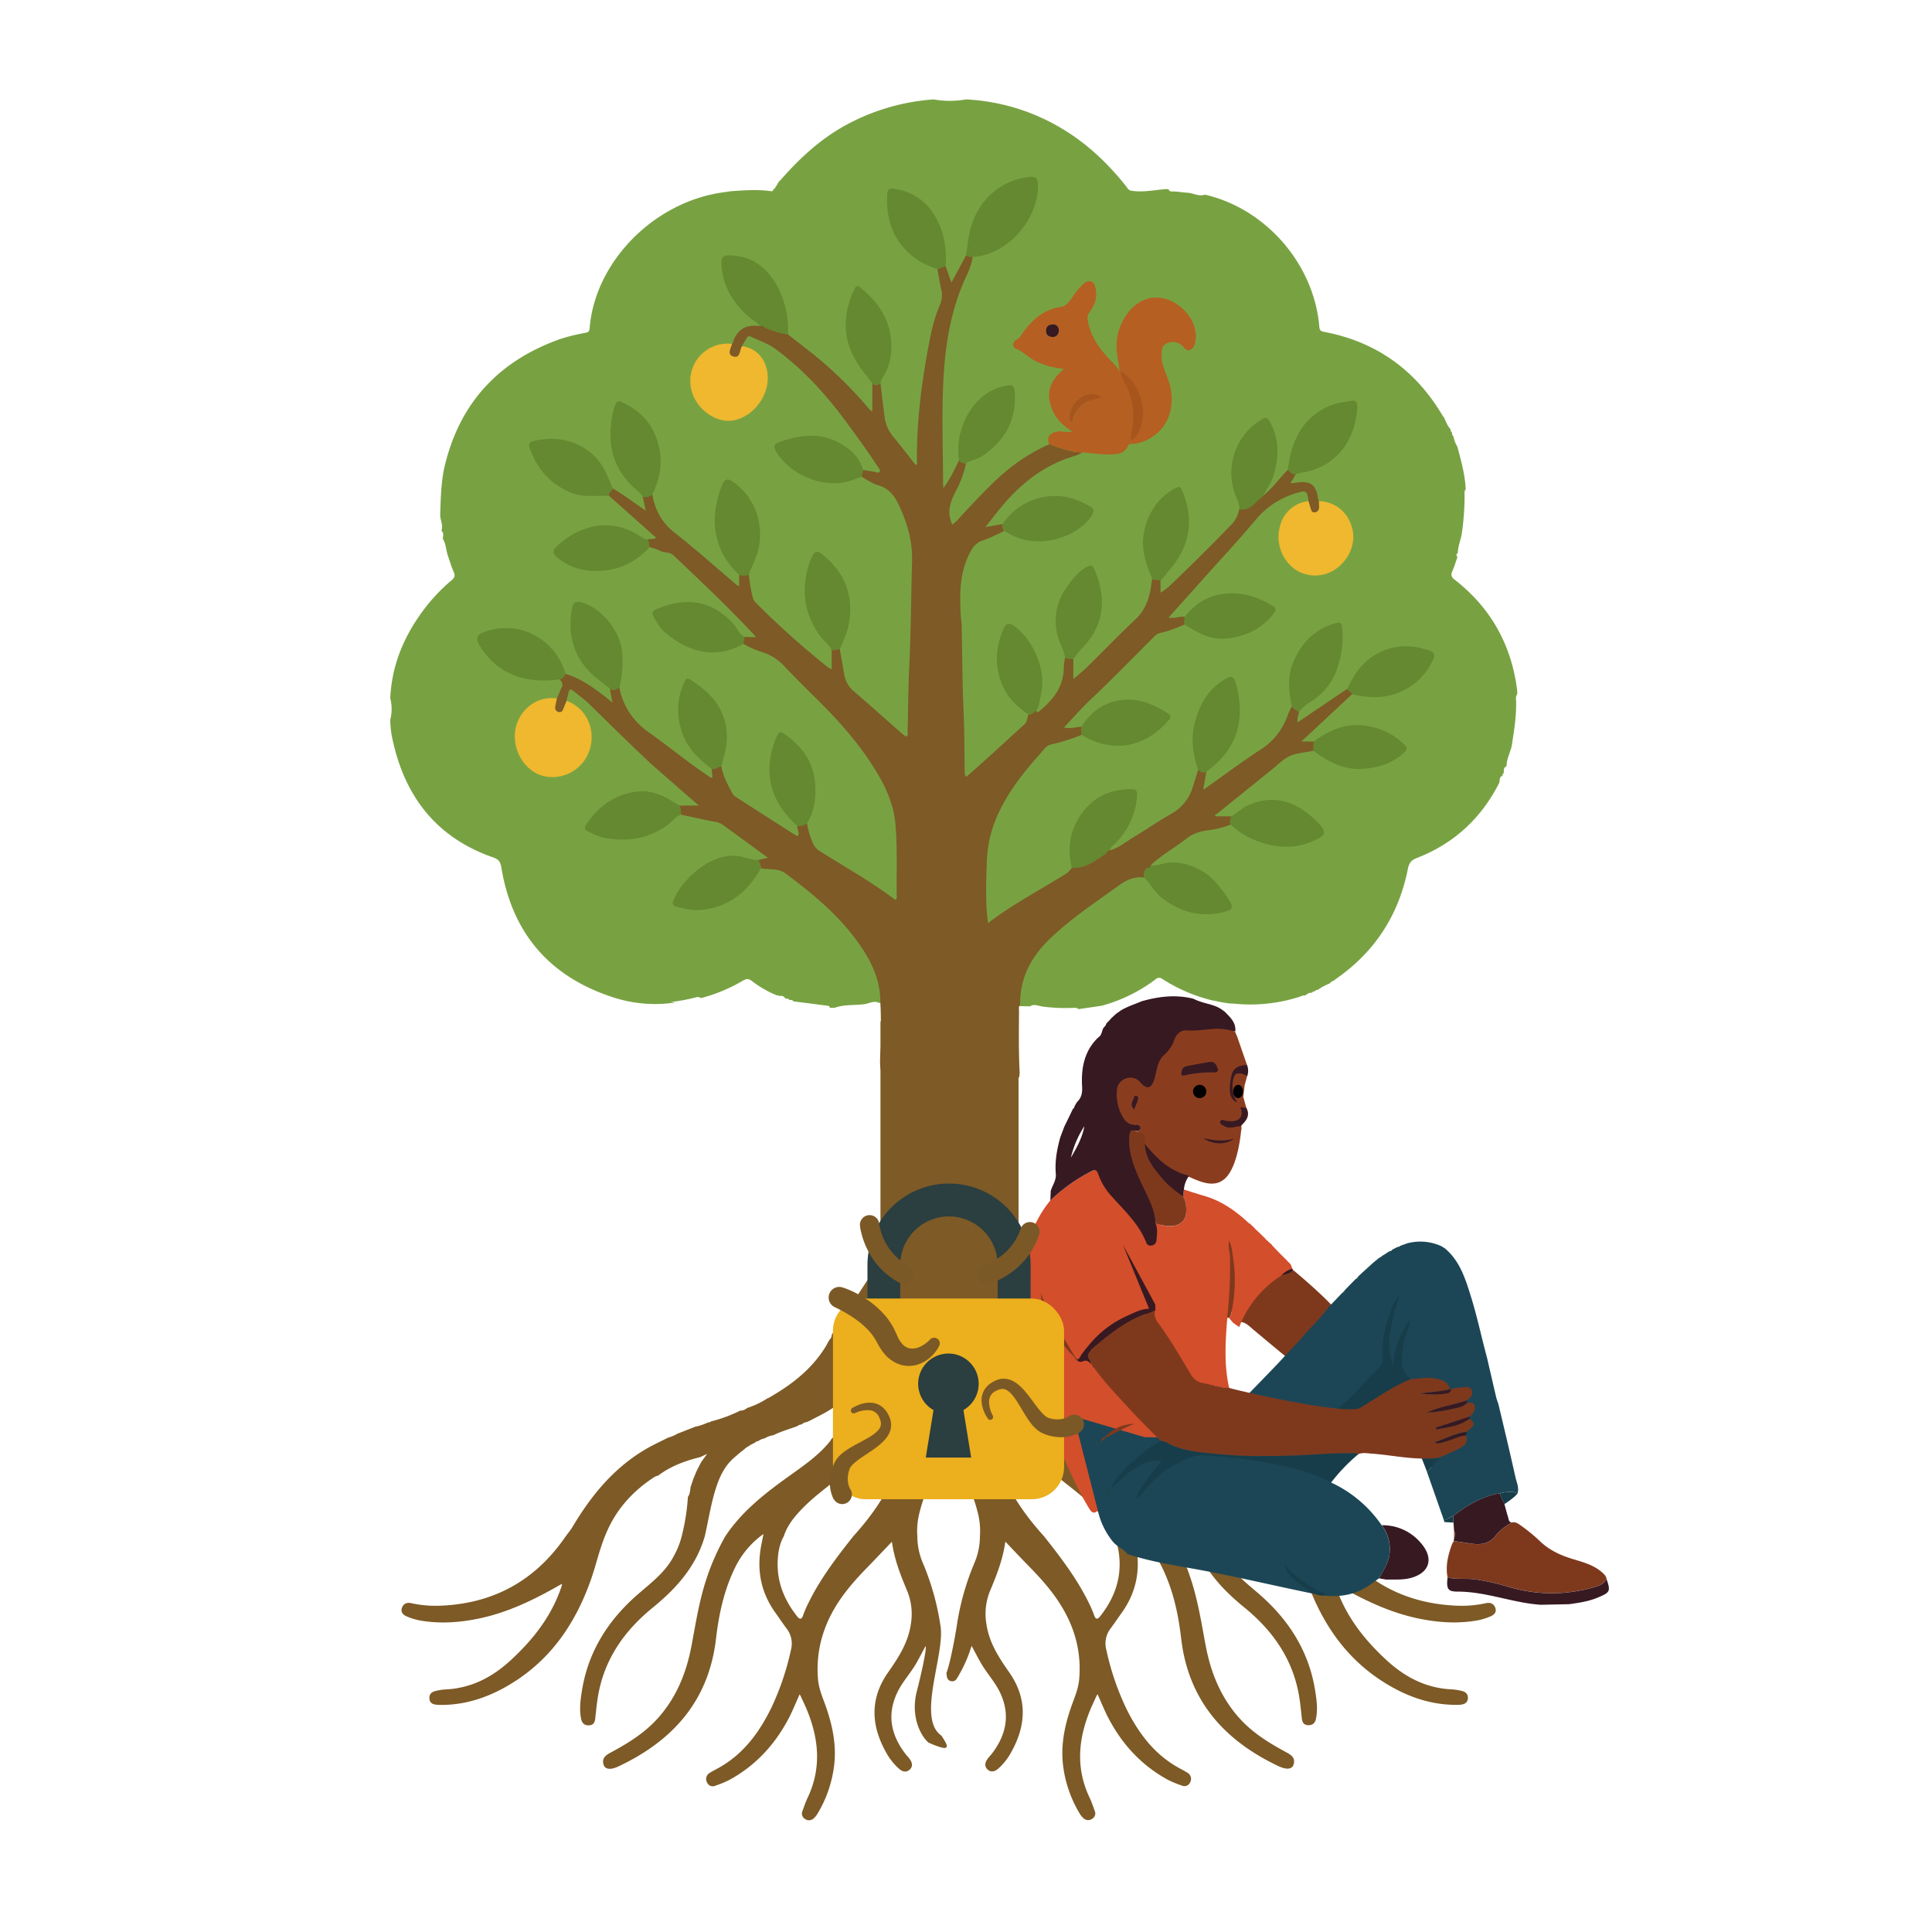 <svg id="Layer_2" data-name="Layer 2" xmlns="http://www.w3.org/2000/svg" viewBox="0 0 1000 1000">
    <defs>
        <style>
            .cls-1 {
                fill: #78a242;
                animation: leafsBounce 5s infinite;
            }

            .cls-2 {
                fill: #648930;
            }

            .cls-3 {
                fill: #efb82f;
            }

            .cls-4 {
                fill: #7d5a26;
            }

            .cls-5 {
                fill: #7e391d;
            }

            .cls-6 {
                fill: #d34e2b;
            }

            .cls-7 {
                fill: #1c4656;
            }

            .cls-8 {
                fill: #371922;
            }

            .cls-9 {
                fill: #8a3d1e;
            }

            .cls-10 {
                fill: #19492a;
            }

            .cls-11 {
                fill: #163d49;
            }

            .cls-12 {
                fill: #371922;
                animation: lipsWiden 5s infinite;
                animation-delay: 2s;
            }

            .cls-13 {
                fill: #2b3e40;
            }

            .cls-14 {
                fill: #ecaf1d;
            }

            .cls-15 {
                fill: #7b5926;
            }

            .cls-16 {
                fill: #b55f23;
            }

            .cls-17 {
                fill: #B55F23;
                animation: tailRotate 5s infinite;
                transform-box: fill-box;
                transform-origin: center;
            }

            .cls-18 {
                fill: #a8551d;
            }

            .cls-19 {
                fill: #371922;
                transform-box: fill-box;
                transform-origin: center;
                animation: eyeMBlink 5s infinite;
                animation-delay: 0.1s;
            }

            .cls-20 {
                fill: 371922;
                transform-box: fill-box;
                transform-origin: center;
                animation: eyeMBlink 5s infinite;
                animation-delay: 0.1s;
            }

            .fall {
                animation: falling 4s infinite;
                animation-delay: 4s;
            }

            @keyframes tailRotate {
                0%, 100% { transform: rotate(0deg); }
                10%, 30%, 50% { transform: rotate(5deg); }
                20%, 40%, 60% { transform: rotate(-5deg); }
              }
              
              @keyframes leafsBounce {
                0%, 100% { transform: translateY(0); }
                15%, 45% { transform: translateY(-5px); }
                30%, 60% { transform: translateY(5px); }
              }
              
              @keyframes eyeSBlink {
                0%, 100% { height: [tinggi-awal]; }
                5% { height: 0; }
                10% { height: [tinggi-awal]; }
                15% { height: 0; }
                20% { height: [tinggi-awal]; }
              }
              
              @keyframes eyeMBlink {
                0%, 100% { transform: scaleY(1); }
                5% { transform: scaleY(0);transform-origin: center; }
                10% { transform: scaleY(1);transform-origin: center; }
                15% { transform: scaleY(0);transform-origin: center; }
                20% { transform: scaleY(1);transform-origin: center; }
              }
              
              @keyframes lipsWiden {
                0%, 100% { width: [lebar-awal]; }
                50% { width: [lebar-lebih]; }
              }

              @keyframes falling {
                0%, 100% { transform:translateY(10px);opacity:1; }
                45% { opacity:1; }
                50% { opacity:0;transform:translateY(400px); }
                51% { transform:translateY(0px); }
                100% { opacity:1; }
              }

        </style>
    </defs>
    <path class="cls-1"
        d="M785.29,359.38c-.87,1-.6,2.23-.57,3.36.26,7.67-1,15.21-2.16,22.74-.61,3.78-2.83,7.16-2.74,11.11h0c-1.71.68-1.43,2.16-1.46,3.53a1.57,1.57,0,0,0-.7,1.41c-1.31.51-1.48,1.61-1.39,2.83-.1,0-.2.07-.2.1a1.83,1.83,0,0,0,.07.46c-9.26,18.44-23.41,31.62-42.66,39.13-2.91,1.13-4.13,2.48-4.77,5.69-4.74,23.92-17.13,43-37.2,56.93-.38.26-.72.58-1.08.87A4.27,4.27,0,0,0,688.3,509h0A31.26,31.26,0,0,0,682,512.4a1.36,1.36,0,0,0-1.43.71c-.57,0-1.14,0-1.4.7a4.56,4.56,0,0,0-3.48,1.42c-1.22-.14-2.26.47-3.36.8a83,83,0,0,1-33.76,3.44c-3.85,0-7.55-1.07-11.3-1.72a85,85,0,0,1-25.59-11,2.66,2.66,0,0,0-3.64.2,81.63,81.63,0,0,1-27.78,13.62l-12,1.76c-1.09-1-2.44-.62-3.69-.62a93.09,93.09,0,0,1-15-.72c-2.13-.34-4.27-1.5-6.44-.11l-77.48-1.75a5.44,5.44,0,0,0-.58,0c-2.69-1.43-5.19.31-7.72.64-5.14.67-10.44.06-15.43,1.88l-2.28,0c-.26-.36-.48-1-.79-1-6.05-.82-12.1-1.57-18.16-2.34l0,0c-.49-.86-1.34-.7-2.12-.75-.52-.8-1.37-.63-2.13-.7-.69-1.63-2.16-1.38-3.51-1.4v0c-.11-.31-.25-.53-.57-.17a54.13,54.13,0,0,1-13.26-7.58c-1.75-1.31-2.84-1.13-4.52-.16a84.23,84.23,0,0,1-21.78,9.07,2.84,2.84,0,0,0-2.64-.39A89.61,89.61,0,0,1,347,518.65l2.65.23a70.05,70.05,0,0,1-33.91-3.21c-32.09-10.9-50.77-33.36-56.27-66.77-.43-2.62-1.23-4.07-4.09-5.06-28.9-10-45.46-30.81-52-60.17A48.94,48.94,0,0,1,202,372.54a22.16,22.16,0,0,0,0-11.06c.68-15.86,6.17-30,15.18-42.93a92.73,92.73,0,0,1,16.44-18.1c1.53-1.29,2.16-2.32,1.24-4.36-1.25-2.75-2.06-5.69-3.06-8.56s-.9-5.84-2.48-8.44a5.05,5.05,0,0,1-.08-.68c.14-1.24.51-2.52-.62-3.54a1.09,1.09,0,0,1,0-.62c.76-2.77-.88-5.3-.78-8,.26-7.67.43-15.36,1.86-22.94,7.46-33.95,27.88-56.41,60.49-67.91a99.26,99.26,0,0,1,12.59-3.09c1.43-.3,2.27-.53,2.4-2.27,2.63-34.22,32.94-65.37,68.93-70.46l4.14-.59.78-.07c6.6-.46,13.19-.92,19.79,0,.78.12,1.39,0,1.47-.94l-.09-.14c1,0,1.12-.8,1.39-1.47a1.46,1.46,0,0,0,.74-1.38c.46,0,.61-.35.69-.76l-.09,0,.76-.77,0,.07.67-.74C414.63,81.13,426,70.75,440,63.59a111.41,111.41,0,0,1,43.25-12.14,47.32,47.32,0,0,0,16.7,0,106.55,106.55,0,0,1,49.8,15.16c12.95,7.74,23.66,17.92,33,29.65.71.9,1.21,2,2.47,2.39,6.08,1.07,12.06-.29,18.07-.76h1.56c.22,1,.94,1.24,1.82,1.22,2.67-.07,5.3.52,7.92.64,3.07.14,5.91,2.15,9.08,1,31.44,7.22,56.32,35.77,59.17,68,.14,1.67.32,2.65,2.4,3,27.25,5.13,47.69,19.93,61.69,43.78a3.14,3.14,0,0,0,.47.5c1,2.17,1.83,4.48,3.51,6.29l-.06,0c0,.61,0,1.19.72,1.44a2.24,2.24,0,0,0,.71,2.06,18.09,18.09,0,0,0,2.19,5.66l-.06-.06c1.87,7.2,3.94,14.36,4.22,21.87-.78.89-.6,2-.57,3a131.48,131.48,0,0,1-1.38,19.43c-.44,3.58-2.1,6.91-2.11,10.56a1.15,1.15,0,0,0-.19,2c-.85,2.41-1.56,4.89-2.6,7.22-.88,2-.71,3.08,1.19,4.56,18.71,14.6,29.4,33.79,32.32,57.33A20.76,20.76,0,0,1,785.29,359.38Z" />
    <path class="cls-2"
        d="M726.93,389.36c-6,5.71-13.33,8-21.33,8.57-10,.76-18.14-3.59-25.79-9.34l.15-4.8c7.34-5.37,15.21-9.09,24.66-8.38a34.89,34.89,0,0,1,22.46,10.19C728.58,387.06,728.28,388.08,726.93,389.36Z" />
    <path class="cls-2"
        d="M741.86,341.27c-4.54,9.7-12,16-22.31,18.64-6.58,1.68-13.2.88-19.75-.55-.07-1.53-2.26-1.37-2.32-2.9,4.6-10.82,12.06-18.58,23.78-21.3,6.26-1.46,12.52-.48,18.6,1.56C742.29,337.53,742.94,339,741.86,341.27Z" />
    <path class="cls-2"
        d="M691.1,348.74A32,32,0,0,1,678.73,363a24.61,24.61,0,0,0-6.35,5.37,8.78,8.78,0,0,1-3.7-2.81c-1.69-7.74-2.4-15.46.79-23,4.22-10,11.16-17,21.84-20,2.62-.75,3.29.18,3.46,2.62A49.94,49.94,0,0,1,691.1,348.74Z" />
    <path class="cls-2"
        d="M678.94,435.63c-9.39,4-19,3.12-28.35-.36A41.27,41.27,0,0,1,637,426.81c-.89-1.44.22-2.85.09-4.28,3.2-1.45,5.49-4.2,8.78-5.68C659,411,670,414.58,680,423.66l1,1C687.16,430.71,687,432.22,678.94,435.63Z" />
    <path class="cls-2"
        d="M629.8,394.94c-1.69,1.6-3.57,3-5.36,4.5-1.7,1-3-.15-4.33-.88-2.44-7.55-3.82-15.21-2-23.1,2.21-9.65,6.49-18,15.2-23.48,4.32-2.71,5.35-2.25,6.65,2.76C643.9,370,641.69,383.7,629.8,394.94Z" />
    <path class="cls-2"
        d="M634.84,471.68c-12.27,3.47-23.2.95-33.28-6.8-3.93-3-6-7.41-9.43-10.71a5.57,5.57,0,0,1,1.32-4.83c1-.1,2.06-.07,2.13-1.49v0c4,.55,7.6-1.74,11.72-1.48A31.26,31.26,0,0,1,630.38,458a61.32,61.32,0,0,1,6.49,9.13C638.32,469.67,637.44,471,634.84,471.68Z" />
    <path class="cls-2"
        d="M588.56,411.35c-.47,9.66-4.31,17.79-10.85,24.8-1.15,1.23-2.94,2-3.18,4h-.1a1.36,1.36,0,0,0-1.31.7l-.69.93c-5.34,3.75-10.57,7.78-17.66,7.37-2-8.48-1.51-16.65,2.81-24.42,6.15-11.05,15.6-16.28,28.16-16.26C587.89,408.47,588.66,409.25,588.56,411.35Z" />
    <path class="cls-2"
        d="M604.39,373.38c-11,12.55-27.48,17.35-44.59,7,0-1.41,0-2.82-.07-4.22,5.44-8.57,13.09-13.69,23.34-14,8-.22,15.06,2.89,21.62,7.2C606.77,370.8,605.58,372,604.39,373.38Z" />
    <path class="cls-2"
        d="M659,317.92c-6.16,7.74-14.35,11.54-24.09,12.58-8.44.91-15.09-3.12-21.79-7.24,0-1.35.07-2.71.11-4.06,4.69-6,10.65-10.12,18.19-11.54,10-1.89,19.16,1,27.7,6.1C661.2,315,660,316.68,659,317.92Z" />
    <path class="cls-2"
        d="M702.52,210.58c-.7,17.11-11,31.48-29.09,34.12a21.09,21.09,0,0,0-2.65.78c-2,.44-2.87-1.41-4.23-2.26,1.78-14.11,6.79-26.18,20.59-32.72,3.74-1.78,7.81-2.29,11.81-3C701.3,207,702.63,207.71,702.52,210.58Z" />
    <path class="cls-2"
        d="M659,246.64c-1.15,3.61-3.58,6.53-5,9.95-1.64,1.5-3.28,3-4.91,4.5-2.15,2-4.58,3.14-7.6,2.53.12-3.29-1.66-6.05-2.63-9a32.27,32.27,0,0,1,14.55-37.74c2.43-1.4,3.12.1,4,1.63C662.33,227.6,662,237,659,246.64Z" />
    <path class="cls-2"
        d="M605.1,295.23c-1.48,1.66-2.47,3.74-4.38,5-1.47,0-3,.19-4.34-.6-2.13-5.18-4.16-10.32-4.66-16-1.08-12.57,5.93-25.92,17.19-31.2,1.88-.88,2.38,0,3,1.52C618.24,269.12,616.05,282.91,605.1,295.23Z" />
    <path class="cls-2"
        d="M560,335.58c-1.62,1.65-3,3.6-4.41,5.41a7.48,7.48,0,0,1-4.25-.63c-.92-4.59-3.51-8.58-4.39-13.22a29.42,29.42,0,0,1,5-22.92c2.84-4.15,5.86-8.09,10.38-10.7,2-1.18,3.13-1.11,4.06,1.06C572.24,308.19,572.68,322.71,560,335.58Z" />
    <path class="cls-2"
        d="M539.14,357.33c-.67,3.52-.92,7.17-2.58,10.46-1.43.65-2.36,2.38-4.28,2-6.22-4.17-11.35-9.21-14-16.47-3.61-9.78-2.88-19.24,1.49-28.54,1-2.15,2.57-2.39,4.59-1.12C534.09,329.79,541.3,346,539.14,357.33Z" />
    <path class="cls-2"
        d="M564.5,267.72c-8.24,11.42-28.07,16.36-41.34,8.94-1.12-.63-2.29-1.18-3.43-1.76a6.31,6.31,0,0,1-.78-3.66,32.37,32.37,0,0,1,20.23-13.76c8.71-2,16.65-.1,24.21,4.19C566.61,263.49,566.69,264.69,564.5,267.72Z" />
    <path class="cls-2"
        d="M508.3,236.14c-2.57,1.73-5.76,2-8.28,3.71a4.12,4.12,0,0,1-3.61-1.61,36.66,36.66,0,0,1,5-24.48c4.11-7,10-11.93,18.09-13.86,4.9-1.17,5.66-.41,5.81,4.56C525.8,218.34,519.57,228.56,508.3,236.14Z" />
    <path class="cls-2"
        d="M537.25,96.05c0,18.18-16.21,36-33.78,36.93a6.28,6.28,0,0,1-3.42-.79c.44-3.1.83-6.22,1.32-9.32C504,106.35,515.5,94,531.86,91.68,536,91.11,537.25,92,537.25,96.05Z" />
    <path class="cls-2"
        d="M489.45,137.75l-4.25,1.49a37.41,37.41,0,0,1-16.33-9.76c-7.85-8.26-10.32-18.33-9.59-29.39.21-3.19,2.75-2.5,4.53-2.19a27.89,27.89,0,0,1,19.72,13.26C488.6,119.37,490.08,128.31,489.45,137.75Z" />
    <path class="cls-2"
        d="M461.32,180.8a29.28,29.28,0,0,1-4,14,9,9,0,0,0-1.6,3.46c-1.36,1.29-2.75,1.5-4.2.15-4.77-6.17-9.85-12.09-12.18-19.83-3.08-10.19-1.56-19.75,3-29.1.75-1.56,1.38-1.9,2.84-.74C455.45,156.94,461.85,167.13,461.32,180.8Z" />
    <path class="cls-2"
        d="M446.68,243.26c-.26,1.17-.53,2.35-.79,3.53a74.44,74.44,0,0,1-8,2.68c-12.85,2.85-28.58-3.85-35.69-15-2.19-3.44-1.83-4.65,1.92-5.93,10.4-3.57,20.84-4.7,30.84,1C440.43,232.59,445,236.83,446.68,243.26Z" />
    <path class="cls-2"
        d="M407.83,173.09c-4.17-.43-8-2-11.88-3.4-.65-1.21-1.79-.9-2.82-.92h0c-1.13-2-3.31-2.85-5-4.28-8.7-7.45-14.24-16.52-14.75-28.28-.13-3.05,1-4.11,4.06-4.05,12.27.24,20.21,6.75,25.51,17.21A47.08,47.08,0,0,1,407.83,173.09Z" />
    <path class="cls-2"
        d="M439.3,323.28c-.87,4.55-2.93,8.57-4.64,12.77l-4.21.75c-.91-3.08-3.75-4.67-5.56-7.08-9-12-10.51-25.06-5.71-39.05.19-.56.42-1.1.66-1.63,1.88-4.06,3-4.42,6.44-1.58C437.55,296.86,442.11,308.68,439.3,323.28Z" />
    <path class="cls-2"
        d="M393.41,277.82c-.06,7.27-3.34,13.23-5.86,19.57a4.88,4.88,0,0,1-5,.09c-14-13-15.16-29.79-9.13-45.57,1.65-4.29,3.18-4.75,6.79-1.95C389.26,257,393.51,266.21,393.41,277.82Z" />
    <path class="cls-2"
        d="M385.37,329.72c-.22,1.18-.45,2.37-.67,3.55-14.73,8.48-29.14,3.78-40.38-5.81-2.63-2.24-4.43-5.39-6.1-8.49-1-1.87-.57-2.86,1.46-3.7,15-6.23,28.67-5,40.11,7.83C381.72,325.25,382.58,328.3,385.37,329.72Z" />
    <path class="cls-2"
        d="M417.7,426.14a6.71,6.71,0,0,1-5,1.41c-14.59-13-18.3-29.41-10.47-46.8.88-2,2.07-2.08,3.58-1,9.22,6.34,15.35,14.64,16.13,26.17C422.44,413,421.63,419.92,417.7,426.14Z" />
    <path class="cls-2"
        d="M393.84,449.37c-6.34,11.61-15.52,19.35-29,21.4-5.1.78-10-.11-14.82-1.53-1.77-.52-2.15-1.48-1.51-3.14,3.9-10,18.05-23.9,32-23.19,4.12.21,7.84,2.31,12,2.15C393.14,446.44,393.93,447.77,393.84,449.37Z" />
    <path class="cls-2"
        d="M376.23,382.53c-.12,4.83-1.77,9.37-2.86,14-1.67.42-3,1.9-5,1.46-6.66-5.1-12.64-10.69-15.38-19-2.95-9-2.69-17.63,1.35-26.2.67-1.43,1.17-2.11,2.82-1.1C368.68,358.81,376.61,368.11,376.23,382.53Z" />
    <path class="cls-2"
        d="M352.51,421.61c-3.06,1.14-4.88,3.91-7.46,5.73-10,7.08-21,8.55-32.75,6.24a34.15,34.15,0,0,1-6.19-2.44c-4-1.68-4.18-2.44-1.75-5.79,6.51-9,15.09-14.69,26.24-15.7,6.61-.6,12.56,2,18.09,5.5,1,.63,2,1.17,3,1.75C352.52,418.39,352.32,420,352.51,421.61Z" />
    <path class="cls-2"
        d="M320.68,355.73c-1.47,1.28-3,2-4.89.77-4.1-3.46-8.71-6.35-12.21-10.49-7.73-9.15-9.58-19.73-7.5-31.25.59-3.26,2.36-3.79,5.31-2.86,11.07,3.49,20.41,15.85,20.81,27.49A64.94,64.94,0,0,1,320.68,355.73Z" />
    <path class="cls-2"
        d="M292.69,348.75a3.34,3.34,0,0,1-2.85,2.86c-15.81,2.23-30.48-1.36-40.18-15.33-4.28-6.14-3.58-8.1,3.6-10C271.63,321.28,288.16,332.69,292.69,348.75Z" />
    <path class="cls-2"
        d="M336.22,283.31c-5.64,5.89-12.3,10.18-20.39,11.55-9.39,1.58-18.44.54-26.37-5.42-3.95-3-3.82-4.59-.06-7.75a41,41,0,0,1,14.8-8.43c9-2.66,17.52-1.37,25.61,3.26,1.8,1,3.3,2.71,5.62,2.64C335.69,280.54,336,281.93,336.22,283.31Z" />
    <path class="cls-2"
        d="M337.61,256a6.06,6.06,0,0,1-4.92,1.27,8.38,8.38,0,0,0-2.63-3.17c-11-9.16-15.51-20.85-13.71-35.09a38.28,38.28,0,0,1,2.1-9.5c.79-2,1.85-2.09,3.49-1.35,10.1,4.61,16.65,12.15,19.14,23.07C343.07,240,341.46,248.14,337.61,256Z" />
    <path class="cls-2"
        d="M317.23,253c-.42,1.38-2.11,2-2.13,3.63-6.49-.21-13.06,1-19.4-1.57-10.9-4.4-17.79-12.38-21.61-23.32-.77-2.21.21-3,2.09-3.45,14.57-3.72,30.49,1.44,37.6,16.67C315,247.55,316.08,250.27,317.23,253Z" />
    <path class="cls-1" d="M401.68,96.37a.06.06,0,0,0,0,0l0,0Z" />
    <path class="cls-1" d="M402.41,95v0h-.08S402.41,95,402.41,95Z" />
    <path class="cls-1" d="M408.55,517.5h0l0,0Z" />
    <path class="cls-1" d="M679.16,513.84s0,0,0,0h0Z" />
    <path class="cls-1" d="M680.55,513.14l0,0h0Z" />
    <path class="cls-1" d="M682,512.43l0,0h0Z" />
    <path class="cls-1" d="M751.54,223.69h0v0Z" />
    <path class="cls-3 fall"
        d="M288.39,361.58c-.3,1.47,4.4,2.6,4.95,1.21,9.5,3.52,14.65,13.36,12.34,23.58a20.28,20.28,0,0,1-21.9,15.74c-9.36-.93-16.63-9.65-17.28-19.64C265.69,370.12,276.21,359.62,288.39,361.58Z" />
    <path class="cls-3"
        d="M378.93,178c-.65,2.34,3.85,3.25,5.1,1.2a14.55,14.55,0,0,1,12.2,9.79c4.37,11.63-4,25.81-16.05,28.51-9.77,2.19-22-6.8-22.85-19A19.31,19.31,0,0,1,378.93,178Z" />
    <path class="cls-3"
        d="M677.31,259.37c.37,1.21,5.42.91,5.38,0,8.47.29,15.18,5.83,17.27,14.25,2,8.26-2.15,17.26-10.23,21.94a18.6,18.6,0,0,1-20.16-1.41,20.75,20.75,0,0,1-7.08-21.71A17.1,17.1,0,0,1,677.31,259.37Z" />
    <path class="cls-4" d="M585.06,227.81l0,2a3.7,3.7,0,0,1-.66.07A2.35,2.35,0,0,1,585.06,227.81Z" />
    <path class="cls-4"
        d="M774,832.32c-.73-2.23-2.53-3-4.76-2.55A58.28,58.28,0,0,1,755,831.14c-27.92-.91-49.87-12.78-65.69-35.86-1.23-1.69-2.59-3.3-3.66-5.08C675,772.38,661.93,757,643,747.5l-6.81-3.37a20.19,20.19,0,0,1-5.26-2.29l0,.08-9.19-3.6.08.08a27.25,27.25,0,0,1-6.38-2.21l.07.08c-.55-.1-1.17,0-1.51-.63l0,.09a75.4,75.4,0,0,1-15.4-5.71l-.18.14a6,6,0,0,1-3.36-1.55l-.07.08a44.66,44.66,0,0,1-10.48-5.12l0,.06a1.09,1.09,0,0,1-.59-.26c-11.89-6.78-22.43-15-29.61-27l-.85-1.67s0,.1,0,.1l-.78-1.39,0,0a3.16,3.16,0,0,1-1.14-2.28l0-.29c-.13-.2-12.57-9.58-24.34-18.46V557.51c.09.12.17.24.26.35a16,16,0,0,0,.31-2.73c-.55-10.46-.4-20.92-.33-31.39,0-1.36-.29-2.81.63-4-.26-14,6.07-25,15.82-34.28,10.7-10.21,23-18.31,35-27,4.1-3,8.16-4.84,13.22-4.26a5.57,5.57,0,0,1,1.32-4.83c1-.1,2.06-.07,2.13-1.49v0c5.69-5.38,12.59-9.14,18.7-13.94,3.46-2.71,7.37-3.78,11.59-4.25A47.07,47.07,0,0,0,637,426.81c-.89-1.44.22-2.85.09-4.28h-7.84l-.43-.83a5.89,5.89,0,0,0,1.24-.59q14-11.3,28.07-22.63c3.09-2.48,5.94-5.54,9.45-7.12,3.74-1.67,8.12-1.91,12.22-2.77l.15-4.8h-6.38l26.22-24.43c-.07-1.53-2.26-1.37-2.32-2.9l-25.81,17.42c-.41-2.38.53-3.86.71-5.47a8.78,8.78,0,0,1-3.7-2.81,42.18,42.18,0,0,0-2.09,4.41,34.09,34.09,0,0,1-14.21,18.05c-10,6.51-19.53,13.67-29.26,20.55l-.26-.26c.53-3,1-5.94,1.58-8.91-1.7,1-3-.15-4.33-.88-.93,3-1.78,6-2.79,9a23.35,23.35,0,0,1-10.91,13.59c-6.72,3.78-13.08,8.21-19.69,12.2-4,2.41-7.59,5.5-12.19,6.8h-.1a1.36,1.36,0,0,0-1.31.7l-.69.93c-5.34,3.75-10.57,7.78-17.66,7.37a11.87,11.87,0,0,1-2.87,3c-13.42,8.46-27.6,15.71-40.49,25.68-1.41-10.68-1-21-.64-31.21a63.55,63.55,0,0,1,4-20.88c5.33-13.81,14.26-25.17,24-36,1.53-1.7,2.82-3.89,5.3-4.42a101.31,101.31,0,0,0,15.7-4.91c0-1.41,0-2.82-.07-4.22-2.84-.08-5.64,1.34-8.92.29,4.73-5,9.06-10,13.87-14.54,11.17-10.49,21.81-21.52,32.66-32.32a6.28,6.28,0,0,1,3.18-2c4.38-.87,8.45-2.66,12.56-4.33,0-1.35.07-2.71.11-4.06-2.61-.31-5.16,1.06-8.32.45l19.87-22.2c8.4-9.41,17.08-18.59,25.12-28.3a43.18,43.18,0,0,1,21.32-14l.7-.2.62-.18c.4-.11.76-.2,1.08-.26l.47-.08a2.12,2.12,0,0,1,2.16.56,1.46,1.46,0,0,1,.17.24,4.06,4.06,0,0,1,.39.95,21.08,21.08,0,0,1,.54,3.15h0c.36,1.22.72,2.42,1.1,3.63s.66,2.43,2.21,2.19,2.3-1.42,2.19-3.05c-.06-.93-.08-1.86-.13-2.79a6.06,6.06,0,0,1-.47-1.31c-1-8.33-5.05-9.3-12.53-8a11.1,11.1,0,0,1-1.68,0l2.78-4.59c-2,.44-2.87-1.41-4.23-2.26-4.24,4.43-7.87,9.43-12.61,13.37-1.64,1.5-3.28,3-4.91,4.5-2.15,2-4.58,3.14-7.6,2.53a15.11,15.11,0,0,1-4.51,8.44q-14.7,15.22-30,29.83a33,33,0,0,1-6.18,4.95v-6.61c-1.47,0-3,.19-4.34-.6-.3,2-.52,3.93-.91,5.87-1.14,5.69-3.15,10.79-7.62,15-8.59,8.07-16.77,16.58-25.18,24.85-2.09,2.05-4.42,3.88-7.1,6.22V341a7.48,7.48,0,0,1-4.25-.63,33.49,33.49,0,0,0-.68,4.85c0,9.9-5.25,16.87-12.53,22.73-.55.45-1.2,1.56-1.55-.15-1.43.65-2.36,2.38-4.28,2-.33,1-.41,2-.71,3a5.88,5.88,0,0,1-.38.95,3.47,3.47,0,0,1-.38.59,3.88,3.88,0,0,1-.52.56c-5.47,4.92-10.85,9.95-16.3,14.9-4.56,4.12-9.18,8.19-13.79,12.3a2.75,2.75,0,0,1-.84-2.5c-.21-10.64-.13-21.27-.61-31.91-.67-14.83-.66-29.69-1-44.53,0-.93-.25-1.86-.31-2.79-.77-11.72-1.05-23.33,4.57-34.27,1.6-3.09,3.36-5.26,6.79-6.39,3.75-1.24,7.27-3.17,10.89-4.8a6.31,6.31,0,0,1-.78-3.66L510,272.83h0l2-2.51.62-.78,1.55-2,1.48-1.86.72-.91c9.34-11.81,20.32-21.48,34.58-27,3.13-1.22,6.51-1.84,9.43-3.61-6.09,0-11.66-2.25-17.27-4.24a95.12,95.12,0,0,0-12,6.45C518.57,244.06,509,254.93,499,265.44c-2,2.15-3.88,4.51-6.06,6.1-3.05-6.22-1.14-11.68,1.76-17.29a51.66,51.66,0,0,0,5.29-14.4,4.12,4.12,0,0,1-3.61-1.61c-2.27,4.71-4.43,9.49-8.11,14.42-.1-1.58-.16-2.15-.16-2.71,0-19.53-.89-39.06.53-58.57,1.09-15.12,3.74-29.85,9.56-43.95,1.94-4.72,4.6-9.23,5.24-14.45a6.28,6.28,0,0,1-3.42-.79c-2.44,4.54-4.88,9.07-7.58,14.11l-3-8.55-4.25,1.49c.62,3.33,1.14,6.68,1.87,10a12.85,12.85,0,0,1-.51,8.46c-3.16,7.21-4.75,14.92-6.17,22.63-3.61,19.68-6.13,39.48-5.73,59.55,0,.24-.32.49-.62.92-3.87-4.92-7.56-9.74-11.41-14.44a19.78,19.78,0,0,1-4.69-10c-.77-6-1.47-12.05-2.21-18.08-1.36,1.29-2.75,1.5-4.2.15V213a13.68,13.68,0,0,1-1.48-1.11A210.48,210.48,0,0,0,420.5,183c-4.2-3.33-8.45-6.61-12.67-9.91-4.17-.43-8-2-11.88-3.4-.65-1.21-1.79-.9-2.82-.92h0a16.18,16.18,0,0,0-5.46.11,9.74,9.74,0,0,0-5.31,2.91c-.2.22-.4.45-.59.69a14.15,14.15,0,0,0-2.32,4.56,5.51,5.51,0,0,1-.51.91c-.66,2.34-2.79,5.59.68,6.58,3.64,1,3.16-3.33,4.42-5.38.77-1.31,1.54-2.61,2.3-3.92.5-.86,1-1.58,2.2-1,4.2,2,8.67,3.37,12.52,6.17,13.81,10.07,25.25,22.38,35.46,36,6.23,8.32,12.29,16.74,18,25.44.47.73,1.44,1.54.71,2.45-.54.68-1.52.16-2.31,0-2.07-.38-4.13-.72-6.2-1.07-.26,1.17-.53,2.35-.79,3.53,2.78,1.48,5.41,3.52,8.38,4.34,5.78,1.59,8.69,5.45,11.07,10.6,4.27,9.26,7,18.56,6.71,29-.53,18-.59,36-1.44,53.95-.54,11.32-.58,22.67-.88,34,0,.85.43,1.87-.66,2.63a18.69,18.69,0,0,1-2-1.35c-8.42-7.4-16.77-14.89-25.27-22.21a14.41,14.41,0,0,1-4.94-9c-.71-4.25-1.48-8.5-2.22-12.75l-4.21.75v9.82c-1.26-.81-2-1.17-2.57-1.66a439.53,439.53,0,0,1-36.67-32.88,6,6,0,0,1-1.66-3,87.32,87.32,0,0,1-2-11.69,4.88,4.88,0,0,1-5,.09v6.06a11.14,11.14,0,0,1-1.3-.73c-10.71-9.07-21.16-18.46-32.2-27.09-6.67-5.21-10-11.74-11.45-19.7a6.06,6.06,0,0,1-4.92,1.27c.46,2.13.92,4.26,1.53,7.11-6.05-4.06-11.26-8.17-17-11.45-.42,1.38-2.11,2-2.13,3.63l24.55,21.88c-1.7,1-3,.47-4.22.7.26,1.38.53,2.77.79,4.15a28.7,28.7,0,0,1,5.27,1.8c2.26,1.28,5.08.47,7.16,2.46,14.43,13.76,29,27.35,42.51,42.07l-.27.27-5.52-.19c-.22,1.18-.45,2.37-.67,3.55a45,45,0,0,0,9.59,4.27A26.65,26.65,0,0,1,406,344.86c6.33,6.73,13,13.17,19.51,19.72,10.45,10.46,20,21.63,27.78,34.29,5.24,8.56,9.28,17.49,10.18,27.72,1.08,12.17.52,24.34.66,36.51,0,.83.46,1.88-.81,2.64-12.34-9.45-26-16.94-39.12-25.29a8.76,8.76,0,0,1-3.54-4.24,47.23,47.23,0,0,1-3-10.07,6.71,6.71,0,0,1-5,1.41c-.16,1.7,1.23,3.28.44,5.2a9.9,9.9,0,0,1-1.66-.66q-15.33-9.78-30.63-19.62a5.21,5.21,0,0,1-1.67-1.76c-2.47-4.5-4.88-9-5.83-14.16-1.67.42-3,1.9-5,1.46l.48,4.44c-1.21.29-1.82-.59-2.54-1.07-10.56-7.08-20.37-15.19-30.71-22.55a36.26,36.26,0,0,1-15-23.1c-1.47,1.28-3,2-4.89.77l1.37,7.14c-7.85-6.31-15.25-12.16-24.47-14.89a3.34,3.34,0,0,1-2.85,2.86c.87,1.19,1.93,2.27,1.11,4-.94,1.95-1.72,4-2.57,6-.3,1.47-.67,2.92-.86,4.4a2.15,2.15,0,0,0,1.85,2.51c1.31.32,1.9-.51,2.32-1.54.56-1.38,1.1-2.77,1.64-4.16.33-1.36.68-2.72,1-4.08.4-1.72.91-2.51,2.72-1,2.72,2.2,5.58,4.22,8.1,6.69,9.44,9.25,18.88,18.52,28.47,27.62,5.25,5,10.79,9.66,16.23,14.45,3.87,3.42,7.79,6.78,12,10.47H351.72c.8,1.49.6,3.12.79,4.71h0l4.19.9,8.38,1.8,4.2.86a11.25,11.25,0,0,1,4.62,1.51c7.71,5.61,15.4,11.24,23.55,17.2l-4.93,1.17c.62,1.38,1.41,2.71,1.32,4.31,4.2.82,9.05-.09,12.54,2.5,16.12,12,31.46,24.8,42,42.34,4.57,7.64,7.42,15.86,7.29,24.91h0c.19,3.18.25,6.34.26,9.51h-.2v12.6c-.08,2.86-.17,5.72-.23,8.58.07,1.51.15,3,.23,4.51v97.91l-25.24,38.57,0,.29a3.16,3.16,0,0,1-1.14,2.28l0,0-.78,1.39s0-.1,0-.1l-.85,1.67c-7.18,12-17.72,20.21-29.61,27a1.09,1.09,0,0,1-.59.26l0-.06A44.66,44.66,0,0,1,387,728.69l-.07-.08a6,6,0,0,1-3.36,1.55l-.18-.14a75.4,75.4,0,0,1-15.4,5.71l0-.09c-.34.6-1,.53-1.51.63l.07-.08a27.25,27.25,0,0,1-6.38,2.21l.08-.08-9.19,3.6,0-.08a20.19,20.19,0,0,1-5.26,2.29L339,747.5c-18.91,9.52-32,24.88-42.59,42.7-1.07,1.78-2.43,3.39-3.66,5.08-15.82,23.08-37.77,35-65.69,35.86a58.28,58.28,0,0,1-14.29-1.37c-2.23-.49-4,.32-4.76,2.55s.75,3.6,2.57,4.35a32.14,32.14,0,0,0,6.34,2c10.51,1.93,20.95,1.2,31.35-1,15.08-3.21,28.7-9.91,41.93-17.53l.75-.17-.18.8c-5.06,15.45-14.66,27.74-26.47,38.61-9.64,8.87-20.58,14.49-33.85,15.08a28.28,28.28,0,0,0-5.17.83c-2.1.49-3.26,1.88-3,4.09s1.88,2.81,3.76,3c.7.07,1.41.07,2.11.08,13.79.05,26.18-4.5,37.66-11.75,19.88-12.54,32.15-30.9,39.91-52.68,2.79-7.82,4.49-16,7.72-23.65,5.15-12.77,13.89-22.51,25.35-29.93a8.42,8.42,0,0,1,1.9-.69c6.49-4.93,13.94-7.64,21.75-9.56l3.59-1.68-2.45,3.35-.63.83.11-.11c-.24.46-.49.92-.74,1.38s-.49.92-.73,1.39-.51,1-.76,1.51l.06-.1-.74,1.52.08-.08-1.5,3.57.08-.06c-.49,1.43-1,2.86-1.46,4.28l.09-.08c-.28,1.72-.3,3.51-1.47,5l.08.08a111,111,0,0,1-3.2,20.16,41.79,41.79,0,0,1-4,10.08c-4.41,8.61-12.06,14.15-19.09,20.32-15.08,13.23-25.29,29.34-28.53,49.41-.77,4.84-1.45,9.74-.46,14.66.44,2.23,1.71,3.53,4.14,3.4s3-1.67,3.22-3.79c.48-4.52.91-9.08,1.81-13.53,3.64-18.06,13.86-32.15,27.79-43.5,12.36-10.06,22.54-21.4,27.05-37,2.1-9.06,3.38-18.32,6.52-27.13,2-5.56,4.82-10.59,9.57-14.32l.93-.85,1.44-1.21,1.29-1-.07.12.82-.77-.08.12.83-.73c.43-.3.86-.58,1.29-.87l0,.14.81-.64,1.45-.79-.09.07,1.41-.72c.34-.58.94-.61,1.51-.7a8.34,8.34,0,0,1,3.48-1.47l-.07.07a9.86,9.86,0,0,1,4.18-1.61l0,.09c4.06-2.09,8.48-3.26,12.73-4.86a3.22,3.22,0,0,1,2.05-.82l-.05.06a5.85,5.85,0,0,1,2.9-1.38l-.07.08,1.52-.72-.08.05,1.49-.74-.08,0,1.48-.76-.07.05,1.48-.76,1.29-.68,1.49-.81-.11.07c.47-.24.93-.49,1.39-.74l2.25-1.37-.08.06,2.2-1.39,1.28-.76c.71-.47,1.42-.94,2.13-1.39l5.95-4.32a38.77,38.77,0,0,1-3.63,10.86l.07-.07a4.93,4.93,0,0,1-1.33,2.92,4.49,4.49,0,0,1-1.44,2.81l-.71,1.3c-.13.57-.21,1.17-.82,1.46l.05-.07-.72.85.1-.1a1.73,1.73,0,0,1-.88,1.42l-.51.67-.86.8.13-.07-.75.84.16.07a.59.59,0,0,1-.34.41c-5.75,7.23-13.3,12.38-20.68,17.68-12.58,9-24.79,18.38-33.5,31.5a120.22,120.22,0,0,0-10,22.77c-3.59,11.06-5.36,22.51-7.5,33.87-2.65,14.07-7.83,26.9-17.55,37.69-6.72,7.44-15,12.62-23.7,17.3-2.67,1.45-5.4,2.89-4.26,6.62.72,2.38,3.45,2.88,7.74.86,28.22-13.33,46.73-34,50.46-66.19,1.54-13.16,4.38-26.08,10.51-38a45.86,45.86,0,0,1,14.05-16.09c-.47,2.38-.81,4.08-1.14,5.78-2.46,12.57-.33,24.2,7.13,34.73,2,2.77,3.85,5.6,5.89,8.31A12.74,12.74,0,0,1,409.39,854a138.12,138.12,0,0,1-10.26,30.18c-6.32,12.83-14.59,24-27.48,31.05-1.43.79-2.91,1.51-4.28,2.42a3.61,3.61,0,0,0-1.43,4.9,3.2,3.2,0,0,0,4.42,1.69,52.67,52.67,0,0,0,6.82-2.78c13.83-7.45,24-18.49,31.21-32.35,2-3.89,3.64-8,5.46-12.06a3.53,3.53,0,0,1,.49.64c1,2.23,2.1,4.45,3.05,6.71,6.45,15.32,8,30.69.59,46.21-1.05,2.21-1.81,4.56-2.66,6.86a3.19,3.19,0,0,0,1.33,4,3.47,3.47,0,0,0,4.53-.31A9.22,9.22,0,0,0,423,939a63.18,63.18,0,0,0,8.84-26c1.15-11.09-1.35-21.62-5.18-31.92-1.43-3.84-2.9-7.69-3.25-11.81-1.16-13.52,2.07-26,9-37.58C437.06,824,443,817.34,449.2,811c4.11-4.21,8.13-8.5,12.45-13,1.29,9.29,4.54,17.44,7.93,25.51a31.44,31.44,0,0,1,1.87,17.17c-1.37,9.51-6.38,17.25-11.71,24.85-9.5,13.51-9,27.31-1.22,41.29a31.6,31.6,0,0,0,6.93,8.79c1.59,1.36,3.59,2,5.4.34s1.32-3.62.06-5.41c-.73-1.05-1.68-1.94-2.46-3-7.36-9.75-9.43-20.18-4-31.54,2.65-5.53,6.92-10,9.93-15.31,1.57-2.75,3-5.58,4.73-8.73.75,2.15-3.89,21-4.36,22.65-3.91,14.13,2.24,24.38,5.88,27.38,12.14,5.36,10.43,2.14,6.64-3.64-12.91-8.84,1.87-41.86-.45-56.63a133.5,133.5,0,0,0-9.25-32.95,35.42,35.42,0,0,1-2.76-13.66,37.86,37.86,0,0,1,1.4-13.22c2.54-10.07,7.48-19.17,11.55-28.62a23.44,23.44,0,0,1,2.28-6l-.08.09c.34-1.26.68-2.52,1.06-3.9l.11.47c.33,1.2.63,2.32.93,3.43l-.08-.09a23.44,23.44,0,0,1,2.28,6c4.07,9.45,9,18.55,11.55,28.62a37.86,37.86,0,0,1,1.4,13.22,35.42,35.42,0,0,1-2.76,13.66,133.5,133.5,0,0,0-9.25,32.95c-.84,5.36-3.43,19.48-5.36,24.27l.31,2a2.74,2.74,0,0,0,5,1A72.34,72.34,0,0,0,501,857.35c.65-1.62,1.16-3.3,1.91-5.45,1.7,3.15,3.16,6,4.73,8.73,3,5.3,7.28,9.78,9.93,15.31,5.44,11.36,3.37,21.79-4,31.54-.78,1-1.73,1.92-2.46,3-1.26,1.79-1.7,3.74.06,5.41s3.81,1,5.4-.34a31.6,31.6,0,0,0,6.93-8.79c7.78-14,8.28-27.78-1.22-41.29-5.33-7.6-10.34-15.34-11.71-24.85a31.44,31.44,0,0,1,1.87-17.17c3.39-8.07,6.64-16.22,7.93-25.51,4.32,4.54,8.34,8.83,12.45,13,6.22,6.39,12.14,13,16.76,20.7,7,11.58,10.2,24.06,9,37.58-.35,4.12-1.82,8-3.25,11.81-3.83,10.3-6.33,20.83-5.18,31.92a63.18,63.18,0,0,0,8.84,26,9.22,9.22,0,0,0,1.81,2.13,3.47,3.47,0,0,0,4.53.31,3.19,3.19,0,0,0,1.33-4c-.85-2.3-1.61-4.65-2.66-6.86-7.41-15.52-5.86-30.89.59-46.21,1-2.26,2-4.48,3.05-6.71a3.53,3.53,0,0,1,.49-.64c1.82,4.06,3.44,8.17,5.46,12.06,7.19,13.86,17.38,24.9,31.21,32.35a52.67,52.67,0,0,0,6.82,2.78,3.2,3.2,0,0,0,4.42-1.69,3.61,3.61,0,0,0-1.43-4.9c-1.37-.91-2.85-1.63-4.28-2.42-12.89-7.05-21.16-18.22-27.48-31.05A138.12,138.12,0,0,1,572.65,854a12.74,12.74,0,0,1,2.27-11.22c2-2.71,3.93-5.54,5.89-8.31,7.46-10.53,9.59-22.16,7.13-34.73-.33-1.7-.67-3.4-1.14-5.78A45.86,45.86,0,0,1,600.85,810c6.13,12,9,24.87,10.51,38,3.73,32.14,22.24,52.86,50.46,66.19,4.29,2,7,1.52,7.74-.86,1.14-3.73-1.59-5.17-4.26-6.62-8.68-4.68-17-9.86-23.7-17.3-9.72-10.79-14.9-23.62-17.55-37.69-2.14-11.36-3.91-22.81-7.5-33.87a120.22,120.22,0,0,0-10-22.77c-8.71-13.12-20.92-22.48-33.5-31.5-7.38-5.3-14.93-10.45-20.68-17.68a.59.59,0,0,1-.34-.41l.16-.07-.75-.84.13.07-.86-.8-.51-.67a1.73,1.73,0,0,1-.88-1.42l.1.1-.72-.85,0,.07c-.61-.29-.69-.89-.82-1.46l-.71-1.3a4.49,4.49,0,0,1-1.44-2.81,4.93,4.93,0,0,1-1.33-2.92l.07.07a38.77,38.77,0,0,1-3.63-10.86l6,4.32c.71.45,1.42.92,2.13,1.39l1.28.76,2.2,1.39-.08-.06,2.25,1.37c.46.25.92.5,1.39.74l-.11-.07,1.49.81,1.29.68,1.48.76-.07-.05,1.48.76-.08,0,1.49.74-.08-.05,1.52.72-.07-.08a5.85,5.85,0,0,1,2.9,1.38l0-.06a3.22,3.22,0,0,1,2,.82c4.25,1.6,8.67,2.77,12.73,4.86l0-.09a9.86,9.86,0,0,1,4.18,1.61l-.07-.07a8.34,8.34,0,0,1,3.48,1.47c.57.09,1.17.12,1.51.7l1.41.72-.09-.07,1.45.79.81.64,0-.14,1.29.87.83.73-.08-.12.82.77-.07-.12,1.29,1,1.44,1.21.93.85c4.75,3.73,7.59,8.76,9.57,14.32,3.14,8.81,4.42,18.07,6.52,27.13,4.51,15.65,14.69,27,27,37,13.93,11.35,24.15,25.44,27.79,43.5.9,4.45,1.33,9,1.81,13.53.23,2.12.81,3.65,3.22,3.79s3.7-1.17,4.14-3.4c1-4.92.31-9.82-.46-14.66-3.24-20.07-13.45-36.18-28.53-49.41-7-6.17-14.68-11.71-19.09-20.32a41.79,41.79,0,0,1-4-10.08,111,111,0,0,1-3.2-20.16l.08-.08c-1.17-1.44-1.19-3.23-1.47-5l.09.08c-.48-1.42-1-2.85-1.46-4.28l.08.06-1.5-3.57.08.08-.74-1.52.06.1c-.25-.5-.51-1-.76-1.51s-.49-.92-.73-1.39-.5-.92-.74-1.38l.11.11-.63-.83L616,752.49l3.59,1.68c7.81,1.92,15.26,4.63,21.75,9.56a8.42,8.42,0,0,1,1.9.69c11.46,7.42,20.2,17.16,25.35,29.93,3.23,7.67,4.93,15.83,7.72,23.65,7.76,21.78,20,40.14,39.91,52.68,11.48,7.25,23.87,11.8,37.66,11.75.7,0,1.41,0,2.11-.08,1.88-.19,3.47-.9,3.76-3s-.86-3.6-3-4.09a28.28,28.28,0,0,0-5.17-.83c-13.27-.59-24.21-6.21-33.85-15.08-11.81-10.87-21.41-23.16-26.47-38.61l-.18-.8.75.17c13.23,7.62,26.85,14.32,41.93,17.53,10.4,2.21,20.84,2.94,31.35,1a32.14,32.14,0,0,0,6.34-2C773.26,835.92,774.75,834.58,774,832.32ZM467.27,748.64c-.67,1.78-.34,3.86-1.67,5.44,0,3.72-1.78,6.93-3.19,10.19-5,11.58-12.34,21.62-20.76,30.91-8.63,10.9-17.06,21.94-23.21,34.5a58,58,0,0,0-2.76,6.44c-.79,2.33-1.83,2.1-3.08.51-6.6-8.32-10.47-17.69-10.07-28.41.16-4.49.88-9.05,3.19-13.12,1.79-5.59,5.43-10,9.39-14.11,6.58-6.85,14.43-12.21,21.64-18.32A107.13,107.13,0,0,0,462,731.18a1,1,0,0,0,.26-.57h0c.52-.91,1-1.82,1.57-2.73l-.25-.19.25.17h0c.24-.45.48-.89.73-1.33l0,0c.12-.31.24-.62.35-.93a1.08,1.08,0,0,0,.09-.53l.9-.8c.17.21.35.41.53.62.4,3,.8,6.11,1.21,9.16A70.74,70.74,0,0,1,467.27,748.64Zm78,14c7.21,6.11,15.06,11.47,21.64,18.32,4,4.14,7.6,8.52,9.39,14.11,2.31,4.07,3,8.63,3.19,13.12.4,10.72-3.47,20.09-10.07,28.41-1.25,1.59-2.29,1.82-3.08-.51a58,58,0,0,0-2.76-6.44c-6.15-12.56-14.58-23.6-23.21-34.5-8.42-9.29-15.77-19.33-20.76-30.91-1.41-3.26-3.19-6.47-3.19-10.19-1.33-1.58-1-3.66-1.67-5.44-.95-.31-1.06-1.15-1.21-1.95-.11-.61-.19-1.22-.27-1.83l.06-.31h-.11c-.82-6.48.11-12.87,1.57-19.21,0-.22.58-.32.89-.47s.36-.41.53-.62l.9.8a1.08,1.08,0,0,0,.09.53c.11.31.23.62.35.93l0,0c.87.1,1,.63.73,1.33l.26-.17-.25.19c1.4.41,1.59,1.52,1.58,2.73.1,0,.25,0,.25.07a4.15,4.15,0,0,1,0,.49A107.13,107.13,0,0,0,545.29,762.67Z" />
    <path class="cls-5" d="M533.23,766a1.39,1.39,0,0,1-1.38-.68h0a1.33,1.33,0,0,1,1.37.7Z" />
    <path class="cls-5" d="M533.21,766l.69.69,0,0-.69-.68Z" />
    <path class="cls-5" d="M533.9,766.73l.23.12-.21-.15Z" />
    <path class="cls-5"
        d="M694.07,681.05c-4.48,5.94-11.36,9-16.23,14.63-2.86,3.29-7.1,5.1-10.13,8.25-4.76-3.81-14.39-11.88-19.07-15.79-2.65-2.22-4.95-4.92-9-3.49-.3.1-.79-.33-1.19-.52,4.42-11.3,12-20.13,22.22-26.84l.87-.73,0,0a13.55,13.55,0,0,0,5-1.48C673.68,660.82,688.51,673.61,694.07,681.05Z" />
    <path class="cls-6" d="M665.44,651.67l0,0,0,0Z" />
    <path class="cls-6" d="M657.12,642.71l-.1.2h0Z" />
    <path class="cls-6"
        d="M668.92,656.65c-.23-.63-.46-1.26-.7-1.9l-.73-1,0,.1c-.25-.26-.5-.52-.76-.77l.08.07-.76-.77.07.08-.71-.75-.69-.67-.71-.73.06.06-.78-.74L660,646.23l-.72-.76c-.22-.22-.43-.45-.64-.67l-.93-1.19h0c-.46,0-.67-.25-.7-.69a.63.63,0,0,1-.69-.68v0a1.46,1.46,0,0,1-1.18-.93L653.79,640l-.73-.73L649.63,636l-.75-.81.07.08c-.26-.25-.52-.5-.77-.76l.07.08-.78-.75.08.08-.79-.76,0,.12a.74.74,0,0,1-.53-.34c-6.72-6.26-14.09-11.44-23.06-14-3.49-1-6.94-2.16-10.4-3.25-.15,1.21-.29,2.41-.43,3.62,2,3,2.31,9.74.3,12.29-2.8,3.56-6.76,3.29-10.67,2.7-1.32-.19-5.52-2.14-6.82-2.51a15.58,15.58,0,0,1,1.28,8c-.12,1.46-.49,1.8-2.07,2.07-1.36.22.07-.48-.39-1.64-3.8-9.67-10.35-15-17-22.5-3-3.4-3.81-6.46-5.25-10.71-.79-2.35-5.09-1.65-7-.68a89.14,89.14,0,0,0-21.12,15.07c-9.89,12.19-13.88,26.35-14.11,41.82-.21,14.14,1.91,28,5.09,41.69a297.39,297.39,0,0,0,19.57,57.5,180.55,180.55,0,0,0,9.35,18c1.11,1.84,2.31,3.76,4.74,1.44a26.91,26.91,0,0,1,3.56-6.93l.49-.72h.05a1.44,1.44,0,0,1,.79-1.3h0a2.85,2.85,0,0,1,1.32-2.11h0l.62-.74V770c3.65-6.75,9.18-11.84,15-16.66a63.31,63.31,0,0,1,10.68-7.39l27.61-28.66a33.27,33.27,0,0,0,7.88,1.22c-2.75-12-2-24.1-1-36.21L636,682l1.52-3.3c0,.23-.08.46-.13.68-.22,1-.34,2.06-1.39,2.62l2.2,2.62,3.21,2.29a54.73,54.73,0,0,1,21.26-26.34l.84-.71,0,0A14,14,0,0,1,668.92,656.65Z" />
    <path class="cls-7"
        d="M555.8,733.13l12.43,48.68,54.53,7.83,27,20.33L678,824.47l7.56,1.35.69-39.72L689,767.34l-1.31-12.27,15.07-2.15,12-16.4,11.75,7.34L736,755.07l23.19,20s17.4-13.48,15.05-16.9-15.05-66.43-15.05-66.43l-39.8-29.14-68.82,59.32-27.78,22.3-30.28-.33Z" />
    <path class="cls-7"
        d="M769.64,702.59c1.59,6.87,3.16,13.74,4.78,20.6.28,1.2.76,2.36,1.14,3.53,3,12.58,6,25.14,8.81,37.74.63,2.8,2,5.56,1.11,8.58-3-1.55-6-.77-9-.11-9.23,1.51-17,6.06-24.21,11.7-1.82.33-3,2.07-4.9,2.23q-4.38-12.5-8.77-25l6.82-7.48c3.4-1.54,6.92-2.86,10.15-4.71,2.28-1.3,4.9-3,3-6.46.21-.69.41-1.38.61-2.07,4.45-3.87,4.49-4,1.54-6.88l.13-1.15c1.64-1.55,3-3.32,2.37-5.69-.55-1.91-2.45-1.2-3.85-1.33l0-1.36c1.53-1.24,3.15-2.49,2.55-4.79a2.77,2.77,0,0,0-3.24-2c-2.58.38-5.27.07-7.73,1.19a1.43,1.43,0,0,0-.46-.07c-.92-3.94-4.08-4.79-7.42-5.49-4.24-.89-8.41.06-12.61.26a11.13,11.13,0,0,1-4.9-10.39A43.75,43.75,0,0,1,727.46,692c1.07-3.08,1.86-6.26,2.78-9.4a41.8,41.8,0,0,0-9.07,24.41,35.38,35.38,0,0,1-1.56-17.49,116.72,116.72,0,0,1,4.51-18.6l.42-.5-.32-.2-.17.65c-3,3-4,7.1-5.36,10.94a52,52,0,0,0-3,21.42,5.3,5.3,0,0,1-1.69,4.29c-4.33,4.56-8.67,9.1-13,13.67-2.5,2.66-10.59,10.33-12.65,13.45h0c-5-.65-7.61-.21-12.64-.86-6.27-1.17-12-3.44-18.21-4.72-3.29-.67-10.74-3.14-13.72-5,.15-.31,17.43-17.83,21-21.92,2.89-3.1,5.91-6.09,8.65-9.31,4.67-5.5,10-10.44,14.25-16.27l7.45-7.77c1,.57.45-.36.59-.61l.08-.09.6-.63,0-.06.63-.65,0,0,.65-.63.71-.75.66-.68,0,0,.67-.66,1.39-1.41.68-.71h0c1,.06,1.42-.39,1.38-1.36h0l.71-.68h0l.7-.66,0,0,.69-.63,5.64-5.13,2.1-1.69-.06,0,.86-.68-.1.11.88-.54.08,0,1.17-.95-.08.07.88-.5h.11l1.2-.88-.08.07,1.38-.86-.08.06c.54-.15,1.14-.18,1.41-.8l-.05,0,2.81-1.42-.07,0c.56-.12,1.18-.07,1.53-.66l-.1.08,4.19-1.5-.08.07A26.19,26.19,0,0,1,746,645l-.07-.07,1.36.88-.09-.13.92.67c7.55,6.5,10.37,15.54,13.18,24.6C764.58,681.35,766.76,692.06,769.64,702.59Z" />
    <path class="cls-8"
        d="M598.1,633.14c1.19,2.87.76,5.85.5,8.79a3,3,0,0,1-2.63,2.78,2.31,2.31,0,0,1-2.69-1.63c-3.8-9.67-11.37-16.52-18-24a32.77,32.77,0,0,1-6.84-11.39c-.79-2.35-1.77-2.36-3.68-1.39a89.14,89.14,0,0,0-21.12,15.07h0c.07-1.57.15-3.14.22-4.7l-.08,0c.84-3,3-5.72,2.71-9-.55-6.38.53-12.52,2.21-18.62l-.08.08,2.13-5.6-.08.07q2.39-4.89,4.75-9.8l0,.06c.61-.27.66-.86.82-1.39l-.06.07,1.3-2.15c2.35-2.2,2.79-4.87,2.61-8-.54-9.54,1.09-18.49,8.44-25.49,1.93-1.15,1.66-3.5,2.78-5.09l-.05.05a4,4,0,0,0,1.4-2.13l0,0,1.69-1.71.08-.11.6-.71,0,0,1.81-1.7.68-.6.86-.67-.08.1,2.08-1.49-.06.06c3.51-2.06,7.39-3.27,11.12-4.84l-.08.08c8.54-2.41,17.16-3.4,25.93-1.3l-.06-.07,2.92,1.28-.07-.06c3.88,1.55,8.17,1.91,11.78,4.19l-.06-.06,2.12,1.53c2.81,2.88,5.91,5.6,5.48,10.21-3.1-.8-5.32,4.42-8.56,4.57-5.26.24-12,.93-17.31.54-2.86-.21-3.47-.91-4.37,1.5a15.94,15.94,0,0,1-5.16,7.28c-3.94,3.38-3.08,7.6-4.6,12.11s-6,7.48-9.2,3.86c-2.07-2.36-2.82-3-5.59-2.15s-1.89,2.5-2.13,5.48c-.37,4.54,0,4.94,2.13,9,1.49,2.84-.25,6.39,3.48,6,1.16-.12,2.13.26,2.33,1.5s-.8,1.74-1.88,2c-2.59-1.27-1.83,1.09-2,4a32.55,32.55,0,0,0,.65,5.14c.85,8.15,4.66,13.65,8.14,20.9C597.84,621.09,597.83,626.77,598.1,633.14Zm-36.82-50.26a52,52,0,0,0-7,16.32C557.3,594.06,560.2,588.87,561.28,582.88Z" />
    <path class="cls-9"
        d="M645.46,551.26l-5.1-14.72c-.38-.87-.75-1.74-1.12-2.61a32.24,32.24,0,0,0-9.45-1.45c-5.26.24-10.46,1.23-15.79.84-2.86-.21-5.14,2.06-6,4.46a18.43,18.43,0,0,1-5.22,8.06c-4,3.38-3.9,8.61-5.42,13.12s-3.8,5-7,1.4a6.69,6.69,0,0,0-7.46-2.19,6.77,6.77,0,0,0-4.79,6.17,23.55,23.55,0,0,0,2.58,13c1.48,2.85,3.51,5.18,7.24,4.77,1.16-.12,2.13.26,2.33,1.5s-.8,1.74-1.88,2c.08.08.15.21.24.22,3.87.46.69,5.18-.3,8.66,3.16,3.78,1,9.58,4.82,12.54l.65,4.65s3.68,8.83,3.69,8.84c2.17,1.67,12.27-2.34,14.89-1.23.88.37-6.3-9.78-5.41-9.46s7.35-1.21,8.25-.81c6.65,2.95,15,6.9,20.68-1.13,4.69-6.61,6.17-19,6.55-23.12a.34.34,0,0,0,.14.08c0-.74,0-1.48-.05-2.22,4.77-4.8,3.58-6.86,2.48-9.53l-1.5-5.37" />
    <path class="cls-8"
        d="M592.48,592c4.94,5.92,10.13,11.55,17.44,14.65a16.08,16.08,0,0,0,5.18,1.69,3.68,3.68,0,0,1,.11.65,13.42,13.42,0,0,0-2.41,6.65c-.15,1.21-.29,2.41-.43,3.62a46.93,46.93,0,0,1-10.88-9.32C597,604.74,592.7,599.35,592.48,592Z" />
    <path class="cls-8"
        d="M642.16,582.89c-2.89.12-5.8,1.71-8.64-.12-.91-.58-2.42-1-1.9-2.41.46-1.19,1.72-.47,2.69-.32a15.86,15.86,0,0,0,4.05.28c3.83-.45,5.3-3.34,3.68-7,.89-.54,1.74.23,2.6.08a3.53,3.53,0,0,0,.46.15l0,0a5.8,5.8,0,0,1,.32,5l0,.2-1,1.58-.59.65-1,1-.1.16C642.47,582.36,642.32,582.63,642.16,582.89Z" />
    <path class="cls-8"
        d="M668.23,658.46a12.87,12.87,0,0,1-4.8,1.46,14,14,0,0,1,5.49-3.27C669.35,657.51,668.64,657.92,668.23,658.46Z" />
    <path class="cls-10" d="M703.31,660.51c0,1-.41,1.42-1.38,1.36Z" />
    <path class="cls-10" d="M695.76,668.19c-.14.25.41,1.18-.59.61Z" />
    <path class="cls-5" d="M634.14,607.83a.7.7,0,0,1,.58-.86Z" />
    <path class="cls-10" d="M705.42,658.52l-.69.63Z" />
    <path class="cls-10" d="M704.71,659.17l-.7.66Z" />
    <path class="cls-10" d="M704,659.83l-.71.68Z" />
    <path class="cls-10" d="M701.94,661.86l-.68.71Z" />
    <path class="cls-10" d="M699.87,664l-.67.66Z" />
    <path class="cls-10" d="M699.18,664.66l-.66.68Z" />
    <path class="cls-10" d="M697.81,666.09l-.65.63Z" />
    <path class="cls-10" d="M697.12,666.76l-.63.65Z" />
    <path class="cls-10" d="M696.44,667.47l-.6.63Z" />
    <path class="cls-7"
        d="M568.23,781.81a26.91,26.91,0,0,1,3.56-6.93l.5.16c0-.3,0-.59,0-.88h.05c.66-.19.8-.7.79-1.3h0a1.82,1.82,0,0,0,1.32-2.11h0l.62-.74V770c1.64-.28,2.36-1.73,3.42-2.72,4-3.76,8.28-7.27,13.39-9.47,2.82-1.21,5.74-2.48,9.42-1.75-2.1,2.68-4,5-5.73,7.35-2.77,3.89-6.17,7.41-7.24,12.3l-.44.49.33.22.18-.65a24.94,24.94,0,0,0,2.24-2.12c4.7-5.65,9.6-11.1,16.2-14.64,5.25-2.81,10.61-6.12,16.67-5.71,7.6.52,15.21,1.19,22.8,2.29,14.77,2.14,29.33,4.81,42.73,11.8a64.38,64.38,0,0,1,26.13,22.12,20.33,20.33,0,0,1,4,15.09c-.55,4.65-3.29,8.41-5.46,12.39-2.53,1.73-4.93,3.68-7.59,5.17-6.42,3.57-13.39,4.46-20.63,3.71,0-.42,1.37-.8.26-1.11a18.57,18.57,0,0,1-3.46-1.36,63.54,63.54,0,0,1-17.46-13.27l-.31-.11.23.19c1.29,5,5.28,7.7,9,10.63,1.46,1.14,3.66,1.46,4.17,3.68-19.08-3.93-38-8.44-57.2-12-12.5-2.3-25.1-4.12-37.21-8.19-2-2.67-5.36-3.77-7.48-6.36A39.16,39.16,0,0,1,568.23,781.81Z" />
    <path class="cls-5"
        d="M782.62,788c1.92-.44,3.29.74,4.68,1.68a89,89,0,0,1,10.28,8.51c4.64,4.27,10.17,6.82,16.14,8.66,5.32,1.64,10.84,3,15.22,6.76,1.13,1,2.3,1.89,2.57,3.49-1,2.53-3.16,3.43-5.49,4.13a77.63,77.63,0,0,1-45,.15,121.83,121.83,0,0,0-17.39-3.89c-4.79-.66-9.64.17-14.36-1-1.21-6.08.3-11.78,2.35-17.41l.88-1.42c2.82.41,5.65.76,8.46,1.23,5.11.87,9.7.45,13.22-4.07A26.14,26.14,0,0,1,782.62,788Z" />
    <path class="cls-11"
        d="M600.7,745.9c2.06,0,3.65,1.28,5.41,2.06,8.23,3.66,17.09,4.09,25.82,4.91,12.34,1.16,24.73,1,37.09.62,10.06-.29,20.1-1.35,30.18-1.19,1.21,0,2.54-.43,3.59.62A93,93,0,0,0,689,767.34c-13.4-7-28-9.66-42.73-11.8-7.59-1.1-15.2-1.77-22.8-2.29-6.06-.41-11.42,2.9-16.67,5.71-6.6,3.54-11.5,9-16.2,14.64a24.94,24.94,0,0,1-2.24,2.12l-.07-.06c1.07-4.89,4.47-8.41,7.24-12.3,1.72-2.4,3.63-4.67,5.73-7.35-3.68-.73-6.6.54-9.42,1.75-5.11,2.2-9.35,5.71-13.39,9.47-1.06,1-1.78,2.44-3.42,2.72,3.65-6.75,9.18-11.84,15-16.66A63.31,63.31,0,0,1,600.7,745.9Z" />
    <path class="cls-8"
        d="M749.26,816.5c4.72,1.19,9.57.36,14.36,1A121.83,121.83,0,0,1,781,821.41a77.63,77.63,0,0,0,45-.15c2.33-.7,4.52-1.6,5.49-4.13,2.26,6.59,1.93,7.09-4.51,9.78-4.76,2-9.76,2.71-14.79,3.42l-14.76.3c-14.57-1-28.37-6.87-43.14-6.82C749.33,823.82,748.59,822.31,749.26,816.5Z" />
    <path class="cls-8"
        d="M782.62,788a26.14,26.14,0,0,0-8.45,6.8c-3.52,4.52-8.11,4.94-13.22,4.07-2.81-.47-5.64-.82-8.46-1.23,0-.45.08-.9.13-1.36a5,5,0,0,0,0-4.08l-.31-4.15c0-1.15,0-2.3,0-3.45,7.23-5.64,15-10.19,24.21-11.7.12,2.12,1.65,3.7,2.18,5.66.65,2.38,1.26,4.76,2,7.13C780.92,786.77,781.11,788,782.62,788Z" />
    <path class="cls-8"
        d="M713.74,816.94c2.17-4,4.91-7.74,5.46-12.39a20.33,20.33,0,0,0-4-15.09,25.78,25.78,0,0,1,20.49,9.5c6.64,7.86,4.16,15.32-5.75,17.87-.55.14-1.12.23-1.68.34-3.58.58-7.18.37-10.78.42Z" />
    <path class="cls-11"
        d="M678,824.47c-.51-2.22-2.71-2.54-4.17-3.68-3.73-2.93-7.72-5.63-9-10.63l.08-.08a63.54,63.54,0,0,0,17.46,13.27,18.57,18.57,0,0,0,3.46,1.36c1.11.31-.27.69-.26,1.11C682.84,826.3,680.51,824.76,678,824.47Z" />
    <path class="cls-11"
        d="M778.67,778.59c-.53-2-2.06-3.54-2.18-5.66,3-.66,6-1.44,9,.11C783.59,775.35,781,776.85,778.67,778.59Z" />
    <path class="cls-11" d="M736,755.07c3.17-.11,6.36.24,9.46-.67l-6.82,7.48Z" />
    <path class="cls-11"
        d="M752.28,784.63c0,1.15,0,2.3,0,3.45l-4.69-.27c-.07-.32-.13-.64-.2-1C749.28,786.7,750.46,785,752.28,784.63Z" />
    <path class="cls-5"
        d="M592.48,592c.22,7.38,4.47,12.77,9,17.94a46.93,46.93,0,0,0,10.88,9.32c2,3,2.31,9.74.3,12.29-2.8,3.56-6.76,3.29-10.67,2.7a30.56,30.56,0,0,1-3.9-1.08c-.27-6.37-3.1-11.93-5.77-17.48-3.48-7.24-6.92-14.44-7.78-22.59a31,31,0,0,1,0-5.1c.16-2.86,1.21-3.69,3.8-2.42.08.08.15.21.24.22C592.49,586.23,593.46,588.49,592.48,592Z" />
    <path class="cls-8"
        d="M595.23,677.36c-.12,1.11-.05,2.15-1.55,2.65-11.12,3.64-21.43,13.16-30.35,20.57a36.94,36.94,0,0,1-4,1.23c5.64-7.94,12.74-16,25.49-21.34C588.1,678.86,591.47,677.41,595.23,677.36Z" />
    <path class="cls-5"
        d="M635.25,681.78a256.72,256.72,0,0,0,1.42-30.88c-.07-2.74-1.2-5.39-.48-8.59,1.51,2.88,1.57,5.77,2,8.49a76.78,76.78,0,0,1-.86,28.62c-.22,1-.34,2.06-1.39,2.62Z" />
    <path class="cls-5"
        d="M555.8,702.12A62.27,62.27,0,0,1,539.12,673a23.75,23.75,0,0,1-.37-3.39l0,0c4.64,11.36,11.13,21.73,17.39,32.23Z" />
    <path class="cls-5"
        d="M571.7,743.86C576,739.6,581,737,587.24,737c-5.36,1.8-10,5-15.22,7.16C571.91,744.06,571.8,744,571.7,743.86Z" />
    <path class="cls-8"
        d="M564.24,699.45c-.74,3.14-.06,3.9.67,6.67-1.23-1.23-2.36-2.46-4.46-1.5a2.37,2.37,0,0,1-3-.69,1.29,1.29,0,0,0,0-.48l.86,0,.52-.75C560,701,564.21,694.28,564.24,699.45Z" />
    <path class="cls-5" d="M570.23,745.16a1.84,1.84,0,0,1,1.47-1.3c.1.11.21.2.32.3a1.9,1.9,0,0,1-1.48,1.32Z" />
    <path class="cls-10" d="M574.44,770.76a1.82,1.82,0,0,1-1.32,2.11A2.85,2.85,0,0,1,574.44,770.76Z" />
    <path class="cls-5" d="M557.36,703.45a1.29,1.29,0,0,1,0,.48c-.64-.1-.83-.57-.94-1.12l.27-.27Z" />
    <path class="cls-8" d="M565.57,706.76l.72,1.3A1.34,1.34,0,0,1,565.57,706.76Z" />
    <path class="cls-5" d="M567.69,748.12l.24-.91.29.15-.55.74Z" />
    <path class="cls-10" d="M573.12,772.87c0,.6-.13,1.11-.79,1.3A1.44,1.44,0,0,1,573.12,772.87Z" />
    <path class="cls-10" d="M572.28,774.16c0,.29,0,.58,0,.88l-.5-.16Z" />
    <path class="cls-5" d="M538.75,669.56l-.43-.45.29-.17c0,.21.08.43.11.64Z" />
    <path class="cls-8" d="M663.46,659.9l-.84.71Z" />
    <path class="cls-5" d="M556.47,702.81l-.67-.69.31-.31.63.73Z" />
    <path class="cls-5" d="M558.74,702.67l-.52.75Z" />
    <path class="cls-8" d="M564.88,706.08l.73.73C565.15,706.79,565,706.49,564.88,706.08Z" />
    <path class="cls-5" d="M570.54,745.48l-.72.65-.24-.23.66-.74Z" />
    <path class="cls-5" d="M569.82,746.13l-.46.23.22-.46Z" />
    <path class="cls-5" d="M567.67,748.1l-.17.27c.06-.08.13-.16.19-.25Z" />
    <path class="cls-10" d="M575.07,770l-.62.74Z" />
    <path class="cls-11"
        d="M689.46,732.64c2.06-3.12,9.08-8.75,11.58-11.41,4.3-4.57,8.64-9.11,13-13.67a5.3,5.3,0,0,0,1.69-4.29,52,52,0,0,1,3-21.42C720,678,721,674,724.05,670.91l.07.05a116.72,116.72,0,0,0-4.51,18.6,35.38,35.38,0,0,0,1.56,17.49,41.8,41.8,0,0,1,9.07-24.41c-.92,3.14-1.71,6.32-2.78,9.4a43.75,43.75,0,0,0-1.89,11.47,11.13,11.13,0,0,0,4.9,10.39c-9.77,3.71-20.92,15.3-29.86,20.46A95.62,95.62,0,0,1,689.46,732.64Z" />
    <path class="cls-8"
        d="M759.35,726.11c-2.16,2.38-5.26,2.63-8.07,3.28a83.89,83.89,0,0,1-12.81,1.81c6.64-3.26,14-4,20.91-6.45Z" />
    <path class="cls-8"
        d="M760.7,734.28c-5.11,3.92-11.25,4.5-17.22,5.63l-.35-1,17.7-5.78C760.79,733.52,760.75,733.9,760.7,734.28Z" />
    <path class="cls-8"
        d="M758.55,743.23c-3.58.18-6.63,2.19-10,2.93-2,.44-3.88,1.79-6.15.42,5.66-1.67,10.82-4.79,16.81-5.42C759,741.85,758.76,742.54,758.55,743.23Z" />
    <path class="cls-8"
        d="M751,719.2c0,1.18-.39,1.76-1.71,2-4.75,1-9.49.64-14.28.11,5.18-.81,10.44-1,15.53-2.22A1.19,1.19,0,0,1,751,719.2Z" />
    <path class="cls-10" d="M724.05,670.91l.17-.65.32.2-.42.5Z" />
    <path class="cls-8"
        d="M626.17,549.66c2.57-.28,3.44,1.47,4.09,3.4.43,1.27-.16,2-1.51,2a65.35,65.35,0,0,0-15.34,1.49c-.69.14-1.93.48-1.93-.67,0-1.74.51-3.58,2.54-4C618.05,551,622.12,550.38,626.17,549.66Z" />
    <path class="cls-8"
        d="M640.23,570.1c-.1.13-.21.25-.32.37-2.38-1.25-3.21-3.36-3.34-5.91a29.39,29.39,0,0,1,.83-7.77c.93-4.37,4.19-5.4,8.06-5.53a8.08,8.08,0,0,1,0,6c-2-1.79-5-2.32-6.31-.67S636.86,565.82,640.23,570.1Z" />
    <path class="cls-12" d="M638.61,589.48c-4.08,3.29-11.3,3-15.85-.45C627.79,590.29,632.86,590.91,638.61,589.48Z" />
    <path class="cls-8"
        d="M587,574.29c-1.88-1.91-1.27-3.62-.39-5.25.4-.75.32-2.46,1.82-1.75,1.07.5.68,1.8.33,2.75C588.28,571.38,587.68,572.67,587,574.29Z" />
    <path class="cls-9"
        d="M639.13,556.57c1.32-1.65,4.33-1.12,6.31.67-.35,1.26-.69,2.52-1,3.79C644.06,562.55,637.83,558.2,639.13,556.57Z" />
    <path class="cls-10" d="M588.39,775.72l-.18.65-.33-.22.44-.49Z" />
    <path class="cls-10" d="M664.78,810.16l-.23-.19.31.11Z" />
    <path class="cls-5" d="M564.91,706.12v0l0,0Z" />
    <path class="cls-5" d="M562.81,697.8h0v0Z" />
    <path class="cls-5"
        d="M760.7,734.28c-5.11,3.92-11.25,4.5-17.22,5.63l-.35-1,17.7-5.78c1.64-1.55,3-3.32,2.37-5.69-.55-1.91-2.45-1.2-3.85-1.33-2.16,2.38-5.26,2.63-8.07,3.28a83.89,83.89,0,0,1-12.81,1.81c6.64-3.26,14-4,20.91-6.45,1.53-1.24,3.15-2.49,2.55-4.79a2.77,2.77,0,0,0-3.24-2c-2.58.38-5.27.07-7.73,1.19,0,1.18-.39,1.76-1.71,2-4.75,1-9.49.64-14.28.11,5.18-.81,10.44-1,15.53-2.22-.92-3.95-4.08-4.8-7.42-5.5-4.24-.89-8.41.06-12.61.26-9.77,3.71-18.06,10-27,15.21h0c-10.35,2.9-63.21-9.32-67.27-10.64-4.63,0-9-1.71-13.44-2.46-3-.5-4.94-2.06-6.58-4.81-5.09-8.55-10.09-17.17-15.94-25.24-1.69-2.34-3.33-4.61-2.26-7.78.33-1-.2-2-.66-3-4.21-8.64-6.18-7.27-2.08,2.15-.12,1.11-.05,2.15-1.55,2.65-11.12,3.64-19.85,11.07-28.77,18.48-.31.26-1.16,2-1.58,2.09-.73,3.12.84,2.76,1.57,5.52l.68.68c.24.43.47.86.71,1.28,5.65,8,12.49,14.92,19.05,22.09,4.95,5.41,10.23,10.51,15.36,15.75,2.06,0,3.65,1.28,5.41,2.06,8.23,3.66,17.09,4.09,25.82,4.91,12.34,1.16,24.73,1,37.09.62,10.06-.29,20.1-1.35,30.18-1.19,1.21,0,2.54-.43,3.59.62,2.42-1.11,4.91-.55,7.39-.37,8.62.61,17.13,2.4,25.79,2.52,3.17-.11,6.36.24,9.46-.67,3.4-1.54,6.92-2.86,10.15-4.71,2.28-1.3,4.9-3,3-6.46-3.58.18-6.64,2.19-10,2.93-2,.44-3.88,1.79-6.15.42,5.66-1.67,10.82-4.79,16.81-5.42C763.61,737.29,763.65,737.14,760.7,734.28Z" />
    <path class="cls-5" d="M752.62,796.31c0-1.36,0-2.72,0-4.09A5.06,5.06,0,0,1,752.62,796.31Z" />
    <polygon class="cls-8"
        points="581.21 644.25 594.75 677.37 593.68 680.01 597.97 678.17 597.97 675.21 581.21 644.25" />
    <path class="cls-13"
        d="M533.4,700.64H449V654.83a42.22,42.22,0,1,1,84.44,0Zm-67.44-17H516.4V654.83a25.22,25.22,0,1,0-50.44,0Z" />
    <rect class="cls-14" x="431.13" y="672.11" width="119.64" height="103.9" rx="16.71" />
    <path class="cls-13"
        d="M506.55,716.26a15.65,15.65,0,1,0-23.37,13.6l-4,24.58h23.49l-4-24.6A15.63,15.63,0,0,0,506.55,716.26Z" />
    <path class="cls-15"
        d="M467.73,664.48a5,5,0,0,1-2.4-.62c-18.08-9.94-20.13-28.62-20.21-29.41a5,5,0,0,1,9.95-1,30.07,30.07,0,0,0,15.07,21.66,5,5,0,0,1-2.41,9.38Z" />
    <path class="cls-15"
        d="M511.09,664.48a5,5,0,0,1-1.39-9.8A30.09,30.09,0,0,0,528.32,636a5,5,0,1,1,9.48,3.18c-6.56,19.56-24.57,24.91-25.33,25.13A5.1,5.1,0,0,1,511.09,664.48Z" />
    <path class="cls-15"
        d="M431.56,776.05a5.51,5.51,0,0,1-.29-.53l-.18-.39c-.12-.26-.2-.49-.3-.74-.18-.48-.35-.95-.48-1.41a20.26,20.26,0,0,1-.6-2.82,21.21,21.21,0,0,1,0-5.57,23.44,23.44,0,0,1,1.29-5.25c.31-.85.65-1.58,1.06-2.45a12.46,12.46,0,0,1,1.8-2.67,21,21,0,0,1,4.07-3.5c1.36-.93,2.71-1.71,4-2.45,2.64-1.46,5.22-2.74,7.58-4.14s4.52-2.94,5.63-4.64a4.73,4.73,0,0,0,.84-2.62l-.06-.73-.17-.78-.29-.87c-.12-.27-.22-.55-.34-.82a6.06,6.06,0,0,0-5-3.74,14.65,14.65,0,0,0-7.51,1.5l-.09,0a1.49,1.49,0,0,1-1.41-2.62,20.51,20.51,0,0,1,4.35-2,15,15,0,0,1,4.89-.79,10.24,10.24,0,0,1,5.18,1.44,11.3,11.3,0,0,1,3.78,3.88c.23.38.42.76.63,1.14l.52,1.17c.15.43.3.87.44,1.32s.2.94.28,1.42a10.14,10.14,0,0,1-1.09,5.78,16.56,16.56,0,0,1-3.24,4.23,34.49,34.49,0,0,1-3.69,3.07c-2.49,1.84-5,3.41-7.32,5-1.15.8-2.25,1.6-3.22,2.42a13.31,13.31,0,0,0-2.33,2.43,3.67,3.67,0,0,0-.53,1c-.15.47-.38,1.09-.5,1.63a14.65,14.65,0,0,0-.46,3.3,12.06,12.06,0,0,0,.36,3.14,11.81,11.81,0,0,0,.47,1.42c.09.22.2.43.3.63s.1.19.14.25l.06.1s.07.09,0,0a5,5,0,1,1-8.52,5.23Z" />
    <path class="cls-15"
        d="M558.92,741.4l-.52.31-.38.2c-.25.13-.48.22-.72.34-.47.2-.93.38-1.39.54a22,22,0,0,1-2.78.74,20.93,20.93,0,0,1-5.57.3,23.14,23.14,0,0,1-5.3-1c-.87-.27-1.61-.58-2.5-.94a12.14,12.14,0,0,1-2.76-1.68,20.79,20.79,0,0,1-3.69-3.89c-1-1.31-1.84-2.62-2.64-3.91-1.59-2.58-3-5.09-4.5-7.38s-3.16-4.37-4.91-5.4a4.75,4.75,0,0,0-2.65-.71l-.73.1-.77.21-.86.32c-.26.13-.54.25-.8.39a6.08,6.08,0,0,0-3.5,5.21,14.7,14.7,0,0,0,1.87,7.42l0,.1a1.49,1.49,0,0,1-2.56,1.53,21.17,21.17,0,0,1-2.2-4.25,15.29,15.29,0,0,1-1-4.84,10.32,10.32,0,0,1,1.19-5.25,11.28,11.28,0,0,1,3.7-4c.36-.24.73-.46,1.11-.68l1.13-.58,1.3-.5c.46-.13.94-.25,1.41-.35a10,10,0,0,1,5.82.81,16.14,16.14,0,0,1,4.38,3,35.44,35.44,0,0,1,3.25,3.54c2,2.4,3.65,4.83,5.36,7.06.86,1.11,1.71,2.18,2.58,3.11a12.85,12.85,0,0,0,2.54,2.21,3.83,3.83,0,0,0,1,.48c.48.12,1.11.32,1.65.42a14,14,0,0,0,3.32.29,11.38,11.38,0,0,0,3.12-.5,12.31,12.31,0,0,0,1.4-.54c.22-.1.42-.22.61-.33l.25-.15.09-.07s.09-.07-.05,0a5,5,0,1,1,5.64,8.26Z" />
    <path class="cls-15"
        d="M436,666.35c.91.29,1.54.52,2.28.79s1.4.56,2.08.86c1.37.6,2.69,1.27,4,2a56.15,56.15,0,0,1,7.54,4.94,47.74,47.74,0,0,1,6.65,6.47c.5.61,1,1.26,1.44,1.9.24.32.48.63.7,1l.63,1c.42.69.86,1.36,1.23,2.08l1.06,2.21c.4.85.54,1.19.77,1.72a12.79,12.79,0,0,0,.67,1.44l.76,1.31c.29.36.57.74.84,1.13a7.15,7.15,0,0,0,3.92,2.65,8.86,8.86,0,0,0,5.33-.64,16.82,16.82,0,0,0,5.45-3.84l.09-.1a2.92,2.92,0,0,1,4.68,3.37,20,20,0,0,1-6.29,7.26,16.25,16.25,0,0,1-2.22,1.32l-1.19.57c-.4.18-.84.3-1.27.45s-.86.29-1.31.39l-1.39.22a14.26,14.26,0,0,1-2.86.13,19.31,19.31,0,0,1-2.9-.42,25.14,25.14,0,0,1-2.75-1,27.54,27.54,0,0,1-2.48-1.43c-.72-.57-1.48-1.13-2.16-1.74s-1.22-1.3-1.82-2-1-1.37-1.51-2.07a18.78,18.78,0,0,1-1.28-2.13l-1.07-1.91a27.4,27.4,0,0,0-3.83-5.4,46.64,46.64,0,0,0-5.14-4.74,65.3,65.3,0,0,0-6-4.06c-1-.64-2.12-1.23-3.2-1.81-.54-.29-1.08-.56-1.62-.83l-1.5-.74-.43-.21A5.49,5.49,0,0,1,436,666.35Z" />
    <path class="cls-16"
        d="M560.38,234.17c-6.09,0-11.65-2.25-17.27-4.24-1.42-3.16-.23-5.4,3.35-6.38,2.76-.76,5.54.42,8.69-.13-6-3.64-10.22-8.32-11.73-15.12-1.6-7.21,1.46-12.47,7.34-17.35a44.45,44.45,0,0,1-14.43-3.86c-3.82-1.84-6.64-5.1-10.61-6.7-1.86-.75-1.64-3.52.31-4.47a6.7,6.7,0,0,0,2.64-2.61c5-7.34,11.14-13.11,20.51-14.49,3.05-.45,4.66-3.34,6.37-5.66a32.27,32.27,0,0,1,5.41-6.41c2.69-2.18,5.17-1.45,6,1.95,1.18,4.73-.1,9.07-3,12.86-1.38,1.83-1.17,3.3-.71,5.42,1.84,8.54,6.91,14.92,12.87,20.85a43.15,43.15,0,0,1,3.23,4.1l0,0c.69,1.59,1.28,3.25,2.09,4.78,3.59,6.83,5.81,14,5,21.78-.35,3.11-.93,6.2-1.41,9.29h0a2.35,2.35,0,0,0-.69,2.11c-2.09,4.9-5.06,5.52-12.29,5.29C568.18,235.09,564.28,234.53,560.38,234.17Zm9.64-29c-6.86-3.46-15.65,1.31-16.48,10.52-.08.93-.21,2.21.83,2.44,1.46.34.93-1.16,1.21-1.89a14.68,14.68,0,0,1,10.47-9.41C567.36,206.48,568.8,206.5,570,205.17Zm-25-30.73a3.15,3.15,0,0,0,3-3.31,2.85,2.85,0,0,0-3.28-3.17c-2,.07-3.29,1.14-3.3,3.24S542.68,174.35,545,174.44Z" />
    <path class="cls-17" d="M579.4,191.9c-0.5-5.2-1.9-10.3-1.4-15.6c0.8-8.4,7-20.4,17.9-22.1c12.1-1.9,25.1,10.7,22.8,22.6  c-0.3,1.7-0.9,3.5-2.7,4.3c-2.1,0.9-2.8-1-4-2.1c-2.1-2-5.2-2.6-7.8-1.4c-2.8,1-3,3.6-3,6.1c0,4,1.3,7.5,2.8,11.1  c4.2,9.8,3.5,22.4-5.5,29.8c-4,3.2-8.3,5.2-13.4,5.2c-15-1-23.7-12.9-19.7-18.7c2.2-4.5-6.3-4.4-7.3-9.3  C556.7,194.6,586.3,195.7,579.4,191.9L579.4,191.9z"></path>
        <path class="cls-18"
        d="M579.43,192c7,3.7,10.41,10,11.76,17.28a22.34,22.34,0,0,1-1.81,14.39c-1,1.93-2.06,3.63-4.32,4.18.48-3.09,1.06-6.18,1.41-9.29.86-7.81-1.36-15-5-21.78C580.71,195.21,580.12,193.55,579.43,192Z" />
    <path class="cls-18"
        d="M570,205.17c-1.22,1.33-2.66,1.31-4,1.66a14.68,14.68,0,0,0-10.47,9.41c-.28.73.25,2.23-1.21,1.89-1-.23-.91-1.51-.83-2.44C554.37,206.48,563.16,201.71,570,205.17Z" />
    <path class="cls-19"
        d="M545,174.44c-2.36-.09-3.57-1.14-3.56-3.24s1.28-3.17,3.3-3.24a2.85,2.85,0,0,1,3.28,3.17A3.15,3.15,0,0,1,545,174.44Z" />
    <circle class="cls-20" cx="620.94" cy="564.94" r="3.45" />
    <ellipse class="cls-20" cx="640.83" cy="564.94" rx="2.57" ry="3.45" />
</svg>